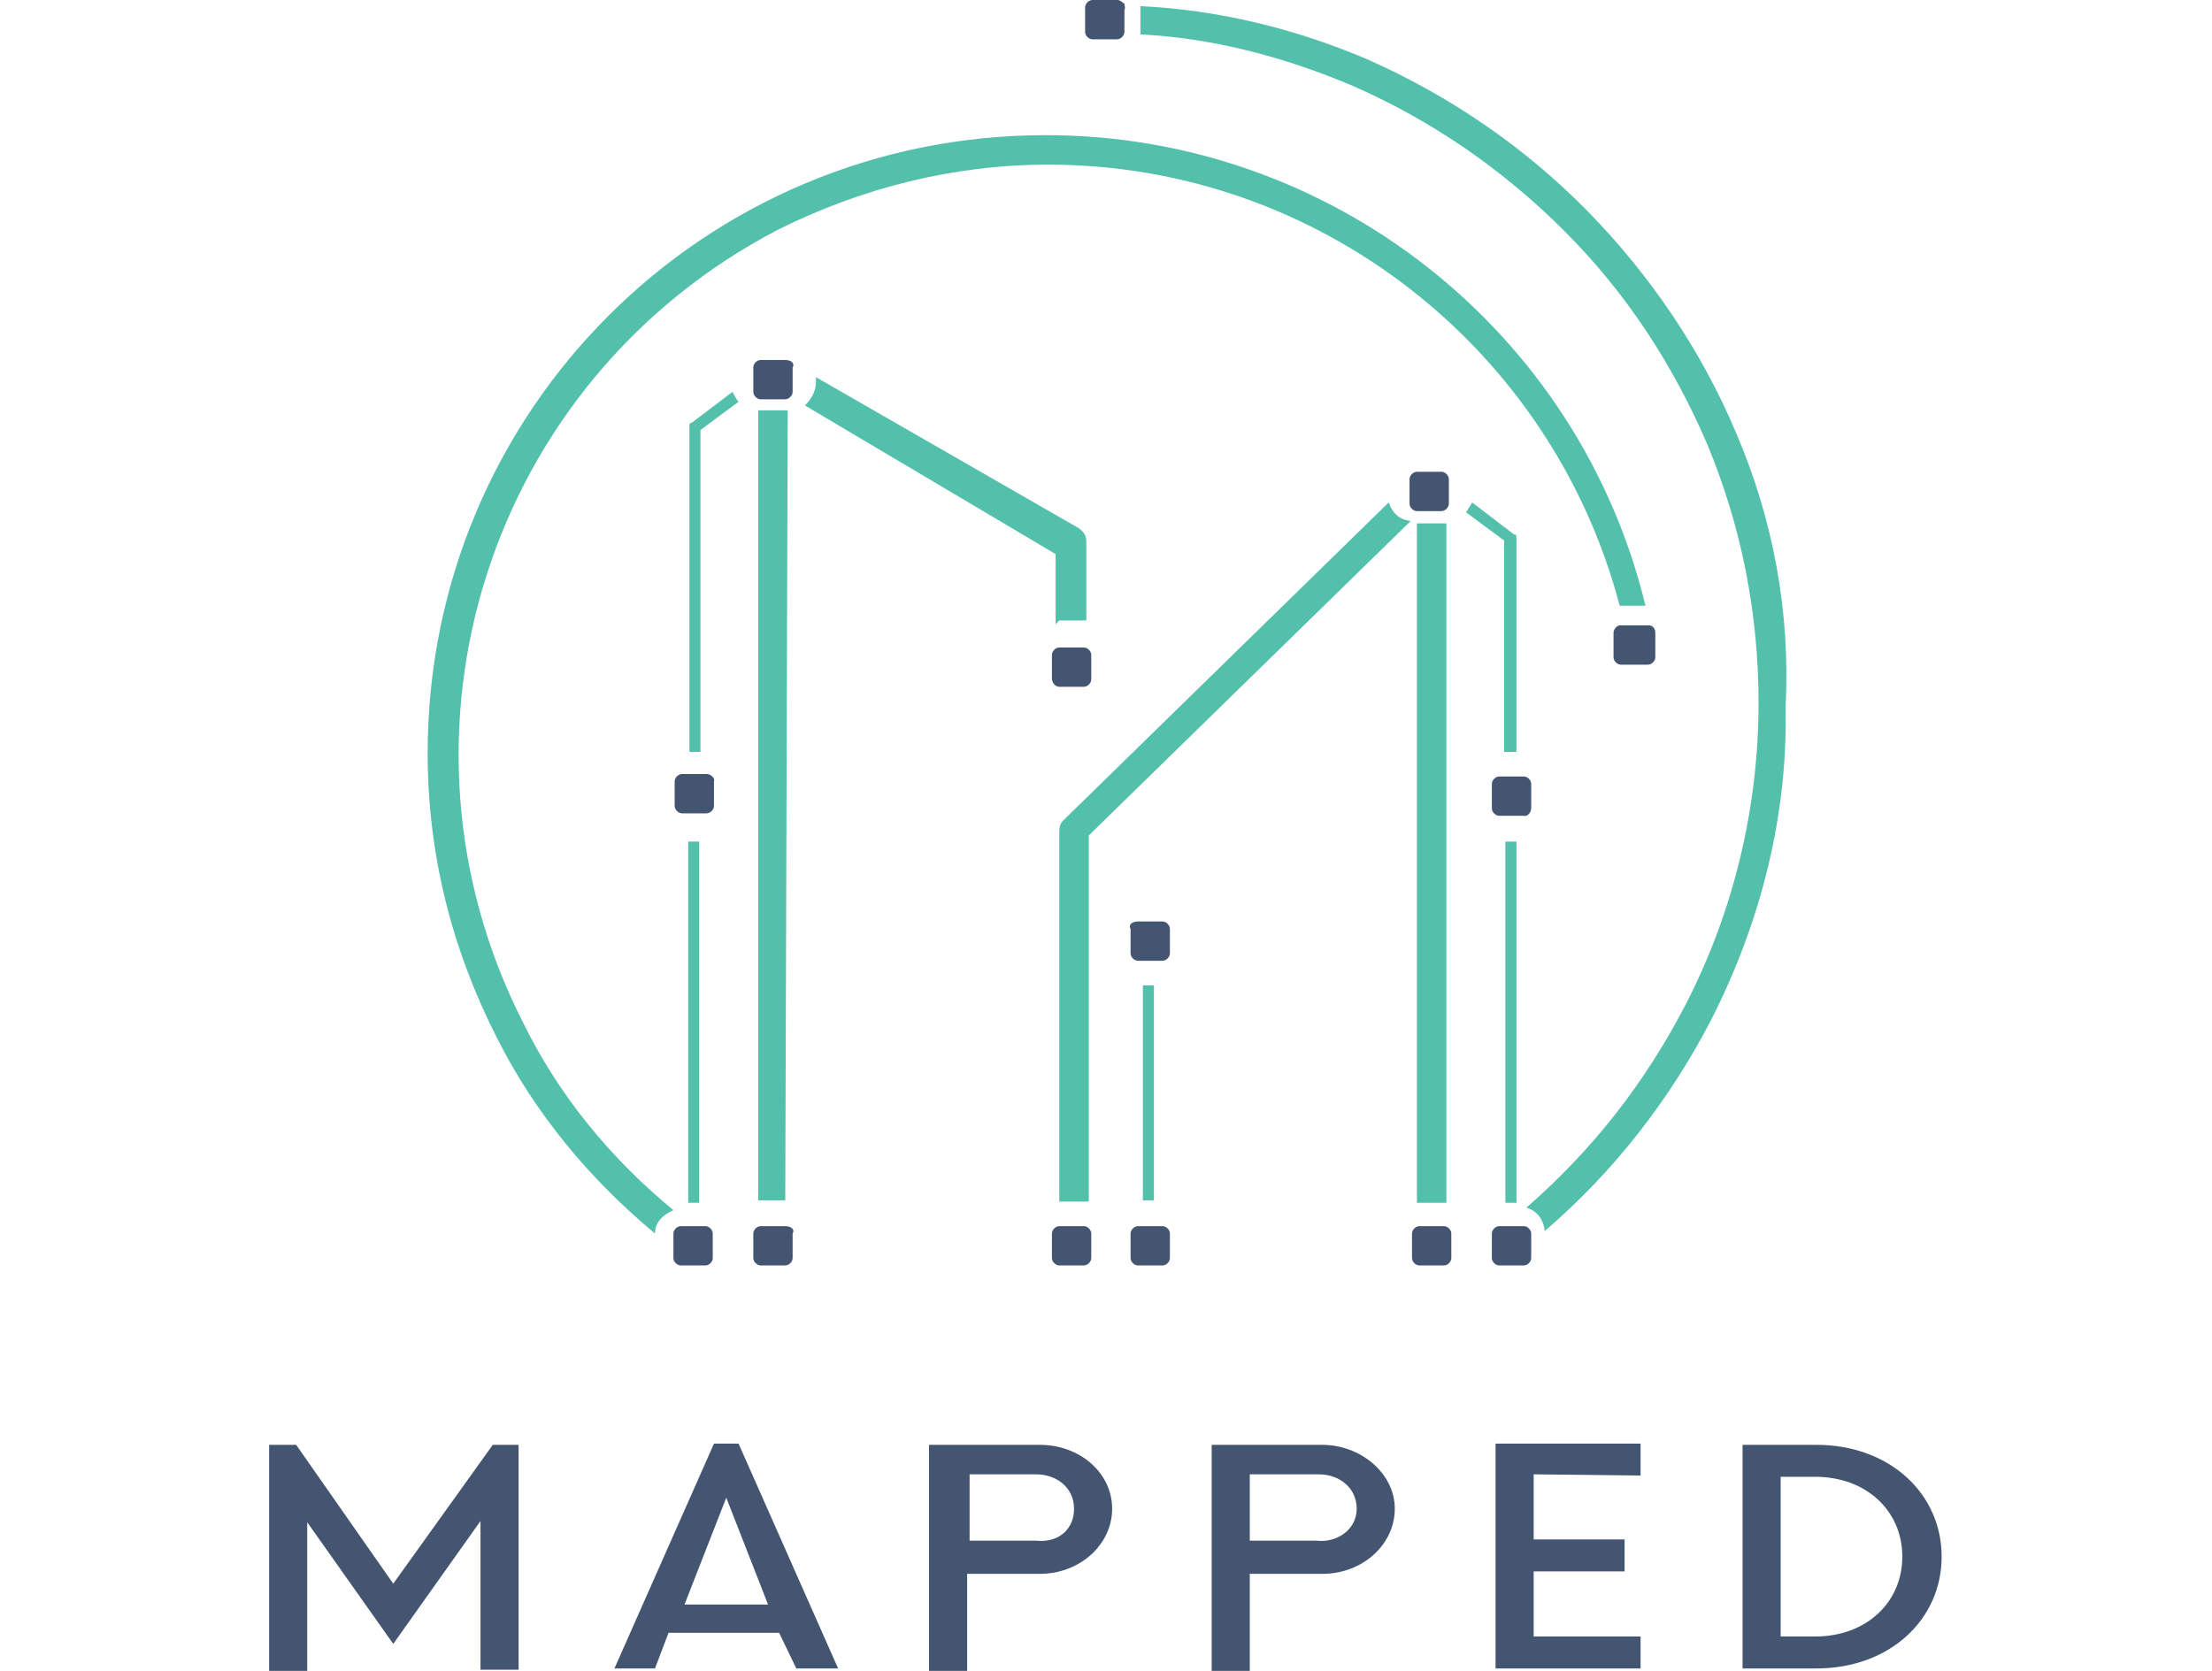 <?xml version="1.0" encoding="UTF-8"?>
<svg id="Layer_1" xmlns="http://www.w3.org/2000/svg" viewBox="0 0 180 136">
  <defs>
    <style>
      .cls-1 {
        fill: #53c0ab;
      }

      .cls-2 {
        fill: #435570;
      }
    </style>
  </defs>
  <g id="Layer_2">
    <g id="Layer_1-2">
      <path class="cls-1" d="M122.5,61.2h.9v-17.4c0-.2,0-.3-.2-.3l-3.4-2.6c-.2.3-.3.5-.5.8l3.1,2.3v17.2h.1Z"/>
      <rect class="cls-1" x="122.5" y="68.5" width=".9" height="29.4"/>
      <path class="cls-1" d="M86.2,50.5h2.2v-6.4c0-.5-.2-.8-.6-1.1l-21.4-12.3v.3c0,.8-.3,1.4-.9,2l20.4,12.1v5.7l.3-.3Z"/>
      <path class="cls-1" d="M63.9,97.7q.2,0,0,0l.2-64.3h-2.4v64.3h2.2Z"/>
      <path class="cls-1" d="M56.3,34.4c-.2,0-.2.2-.2.3v26.5h.9v-26.2l3.1-2.3c-.2-.2-.3-.5-.5-.8l-3.3,2.5Z"/>
      <rect class="cls-1" x="56" y="68.5" width=".9" height="29.4"/>
      <path class="cls-1" d="M113,40.9l-26.5,25.9c-.2.2-.3.5-.3.8v30.2h2.4v-29.8l26.2-25.6c-1-.1-1.5-.7-1.8-1.5Z"/>
      <path class="cls-1" d="M115.3,42.6h0v55.3h2.4v-55.3h-2.4Z"/>
      <rect class="cls-1" x="93" y="80.2" width=".9" height="17.5"/>
      <path class="cls-1" d="M141.3,35.3c-2.8-6.7-7-12.9-12.1-18.1s-11.2-9.4-18-12.4c-5.9-2.5-12.1-4-18.4-4.3v2.3h0c6,.3,11.9,1.9,17.3,4.2,6.4,2.8,12.2,6.8,17.2,11.8s8.8,10.8,11.6,17.3c2.8,6.7,4.2,13.8,4.2,21.1,0,8.5-2,16.9-5.9,24.5-3.3,6.4-7.6,11.9-13,16.6.8.2,1.4.9,1.5,1.9,5.6-4.8,10.2-10.7,13.6-17.3,4-7.9,6.2-16.6,6-25.4.4-7.6-1-15.2-4-22.2Z"/>
      <path class="cls-1" d="M133.9,49.3c-5.4-22.3-25.5-38.3-48.8-38.3-27.9,0-50.3,22.5-50.3,50.3,0,8.1,1.9,15.8,5.6,23.1,3.1,6.2,7.6,11.6,12.9,16,0-.9.6-1.5,1.5-1.9-5.1-4.2-9.3-9.3-12.2-15.2-12-23.5-2.9-52.3,20.7-64.6,6.8-3.4,14.3-5.3,22-5.3,22,0,41,15,46.5,35.9h2.1Z"/>
      <path class="cls-2" d="M42.2,117.6v18.3h-3.1v-12.1l-7.1,10-7-9.9v12.1h-3.1v-18.4h2.2l7.9,11.3,8.1-11.3s2.1,0,2.1,0Z"/>
      <path class="cls-2" d="M63.4,132.9h-9l-1.1,2.9h-3.3l8.1-18.3h2l8.1,18.3h-3.4l-1.4-2.9ZM62.5,130.6l-3.4-8.7-3.4,8.7h6.8Z"/>
      <path class="cls-2" d="M90.5,122.8c0,2.9-2.6,5.3-5.9,5.3h-5.9v7.9h-3.1v-18.4h9c3.3,0,5.9,2.3,5.9,5.2ZM87.4,122.8c0-1.7-1.4-2.8-3.1-2.8h-5.4v5.4h5.4c1.8.2,3.1-.9,3.1-2.6Z"/>
      <path class="cls-2" d="M113.5,122.8c0,2.9-2.6,5.3-5.9,5.3h-5.9v7.9h-3.1v-18.4h9c3.1,0,5.9,2.3,5.9,5.2ZM110.4,122.8c0-1.7-1.4-2.8-3.1-2.8h-5.6v5.4h5.4c1.7.2,3.3-.9,3.3-2.6Z"/>
      <path class="cls-2" d="M124.8,120v5.3h7.4v2.6h-7.4v5.3h8.7v2.6h-11.8v-18.3h11.8v2.6l-8.7-.1Z"/>
      <path class="cls-2" d="M141.8,117.6h6c6,0,10.2,4,10.2,9.1s-4.2,9.1-10.2,9.1h-6v-18.2ZM147.7,133.2c4.2,0,7.1-2.8,7.1-6.5s-2.9-6.5-7.1-6.5h-2.8v13h2.8Z"/>
      <path class="cls-2" d="M92.6,75h2c.3,0,.6.3.6.6v2c0,.3-.3.6-.6.6h-2c-.3,0-.6-.3-.6-.6v-2c-.2-.3.1-.6.6-.6Z"/>
      <path class="cls-2" d="M115.3,38.4h2c.3,0,.6.3.6.6v2c0,.3-.3.6-.6.6h-2c-.3,0-.6-.3-.6-.6v-2c0-.3.3-.6.6-.6Z"/>
      <path class="cls-2" d="M86.2,55.9h2c.3,0,.6-.3.6-.6v-2c0-.3-.3-.6-.6-.6h-2c-.3,0-.6.3-.6.6v1.9c0,.4.3.7.6.7Z"/>
      <path class="cls-2" d="M63.9,29.3h-2c-.3,0-.6.3-.6.6h0v2c0,.3.3.6.6.6h2c.3,0,.6-.3.6-.6v-2c.2-.3-.1-.6-.6-.6h0Z"/>
      <path class="cls-2" d="M57.5,63h-2c-.3,0-.6.3-.6.6h0v2c0,.3.3.6.6.6h2c.3,0,.6-.3.6-.6h0v-2c.1-.2-.2-.6-.6-.6h0Z"/>
      <path class="cls-2" d="M63.9,99.8h-2c-.3,0-.6.3-.6.6h0v2c0,.3.3.6.6.6h2c.3,0,.6-.3.6-.6v-2c.2-.3-.1-.6-.6-.6h0Z"/>
      <path class="cls-2" d="M86.2,99.8h2c.3,0,.6.3.6.6v2c0,.3-.3.6-.6.6h-2c-.3,0-.6-.3-.6-.6v-2c0-.3.3-.6.6-.6Z"/>
      <path class="cls-2" d="M94.6,99.8h-2c-.3,0-.6.3-.6.6h0v2c0,.3.3.6.6.6h2c.3,0,.6-.3.6-.6v-2c0-.3-.3-.6-.6-.6Z"/>
      <path class="cls-2" d="M117.5,99.8h-2c-.3,0-.6.3-.6.6h0v2c0,.3.3.6.6.6h2c.3,0,.6-.3.6-.6v-2c0-.3-.3-.6-.6-.6h0Z"/>
      <path class="cls-2" d="M91.5.3c-.2-.1-.3-.3-.6-.3h-2c-.3,0-.6.3-.6.6v2c0,.3.3.6.6.6h2c.3,0,.6-.3.6-.6h0V.8c.1-.2,0-.3,0-.5Z"/>
      <path class="cls-2" d="M54.8,100.4v2c0,.3.3.6.6.6h2c.3,0,.6-.3.6-.6v-2c0-.3-.3-.6-.6-.6h-2c-.3,0-.6.3-.6.6h0Z"/>
      <path class="cls-2" d="M124,99.8h-2c-.3,0-.6.3-.6.6h0v2c0,.3.3.6.6.6h2c.3,0,.6-.3.6-.6h0v-2c0-.3-.3-.6-.6-.6h0Z"/>
      <path class="cls-2" d="M124.6,65.8v-2c0-.3-.3-.6-.6-.6h-2c-.3,0-.6.3-.6.6h0v2c0,.3.3.6.6.6h2c.3.1.6-.3.6-.6h0Z"/>
      <path class="cls-2" d="M134.1,54.1c.3,0,.6-.3.6-.6h0v-2c0-.3-.2-.6-.5-.6h-2.4c-.2,0-.5.3-.5.6v2c0,.3.3.6.6.6h2.2Z"/>
    </g>
  </g>
</svg>